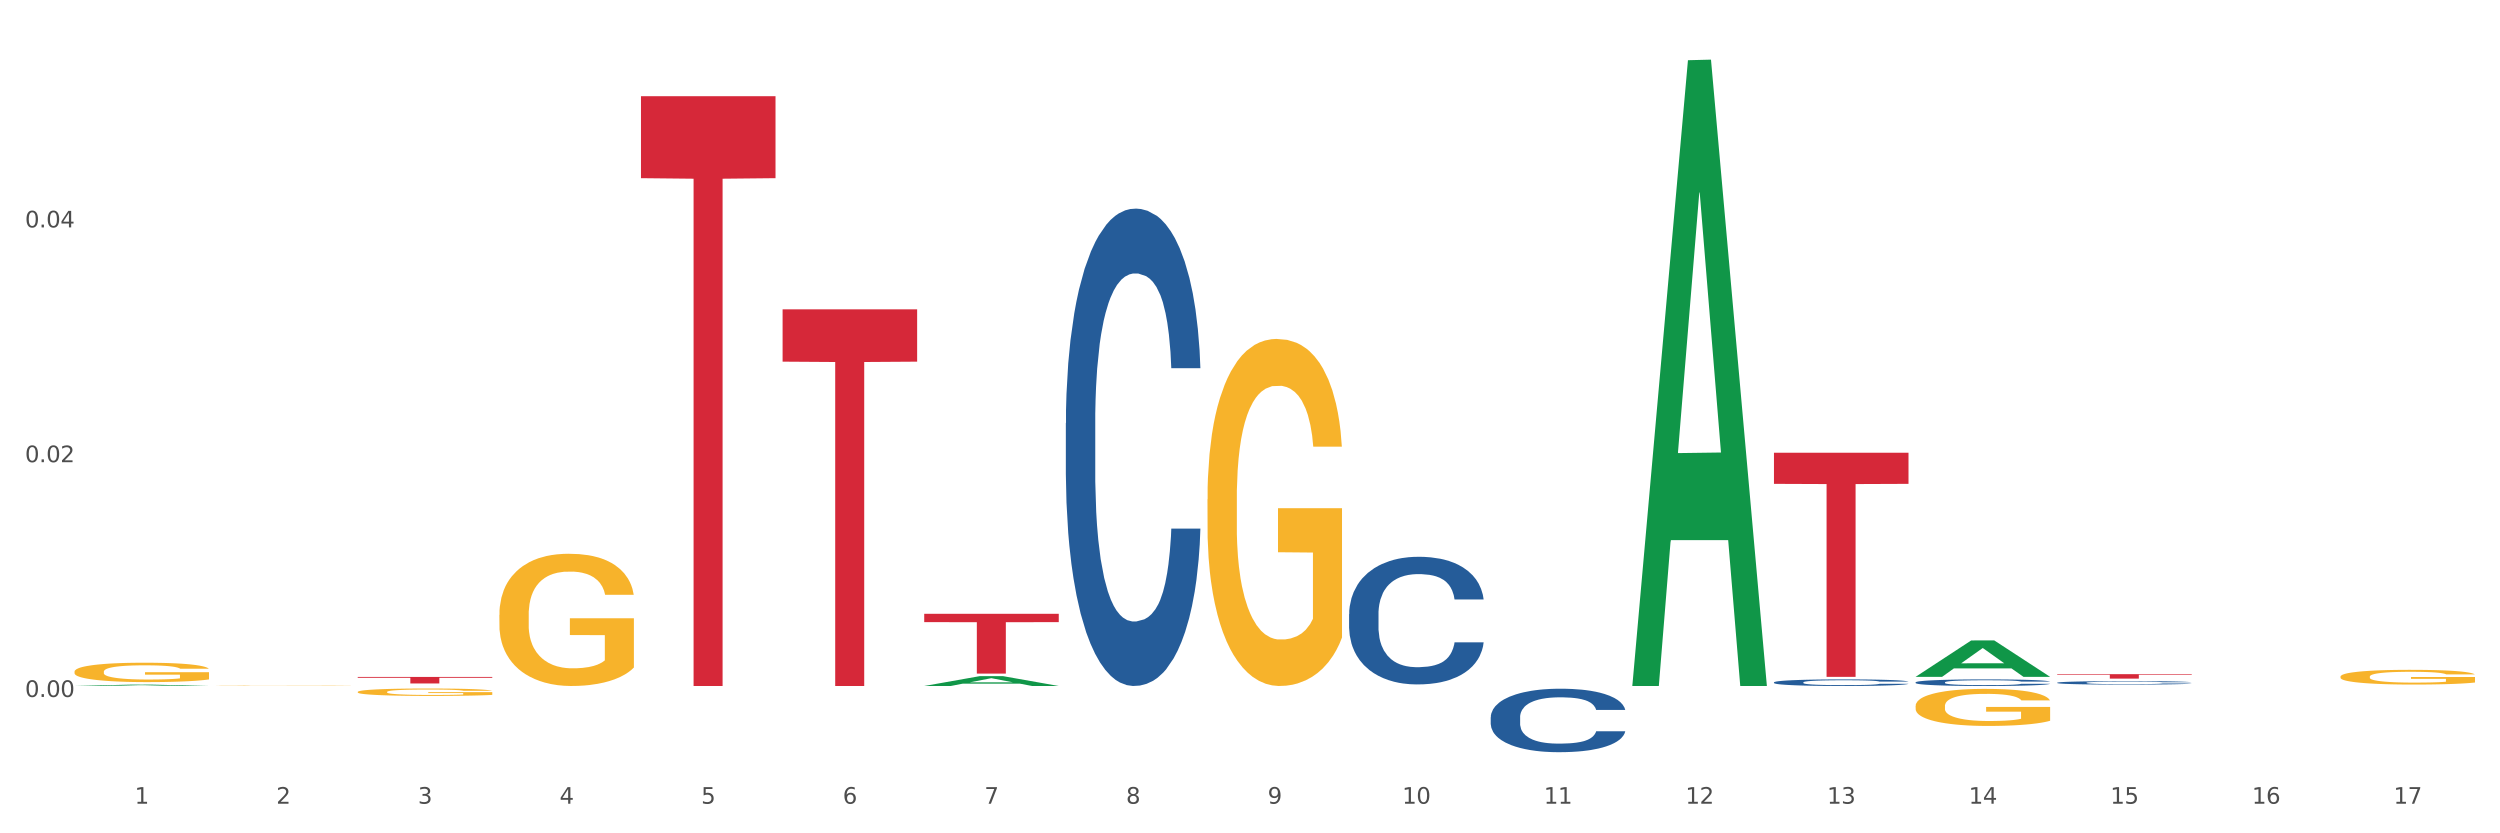 <?xml version="1.0" encoding="utf-8" standalone="no"?>
<!DOCTYPE svg PUBLIC "-//W3C//DTD SVG 1.1//EN"
  "http://www.w3.org/Graphics/SVG/1.1/DTD/svg11.dtd">
<svg xmlns:xlink="http://www.w3.org/1999/xlink" width="1080pt" height="360pt" viewBox="0 0 1080 360" xmlns="http://www.w3.org/2000/svg" version="1.1">
 <rect x="0" y="0" width="1080" height="360" fill="#333333" stroke="none"/>
 <defs>
  <style type="text/css">*{stroke-linejoin: round; stroke-linecap: butt}</style>
 </defs>
 <g id="figure_1">
  <g id="patch_1">
   <path d="M 0 360 
L 1080 360 
L 1080 0 
L 0 0 
z
" style="fill: #ffffff; stroke: #ffffff; stroke-linejoin: miter"/>
  </g>
  <g id="axes_1">
   <g id="matplotlib.axis_1">
    <g id="xtick_1">
     <g id="text_1">
      <!-- 1 -->
      <g style="fill: #4d4d4d" transform="translate(58.182 347.204) scale(0.096 -0.096)">
       <defs>
        <path id="DejaVuSans-31" d="M 794 531 
L 1825 531 
L 1825 4091 
L 703 3866 
L 703 4441 
L 1819 4666 
L 2450 4666 
L 2450 531 
L 3481 531 
L 3481 0 
L 794 0 
L 794 531 
z
" transform="scale(0.016)"/>
       </defs>
       <use xlink:href="#DejaVuSans-31"/>
      </g>
     </g>
    </g>
    <g id="xtick_2">
     <g id="text_2">
      <!-- 2 -->
      <g style="fill: #4d4d4d" transform="translate(119.364 347.204) scale(0.096 -0.096)">
       <defs>
        <path id="DejaVuSans-32" d="M 1228 531 
L 3431 531 
L 3431 0 
L 469 0 
L 469 531 
Q 828 903 1448 1529 
Q 2069 2156 2228 2338 
Q 2531 2678 2651 2914 
Q 2772 3150 2772 3378 
Q 2772 3750 2511 3984 
Q 2250 4219 1831 4219 
Q 1534 4219 1204 4116 
Q 875 4013 500 3803 
L 500 4441 
Q 881 4594 1212 4672 
Q 1544 4750 1819 4750 
Q 2544 4750 2975 4387 
Q 3406 4025 3406 3419 
Q 3406 3131 3298 2873 
Q 3191 2616 2906 2266 
Q 2828 2175 2409 1742 
Q 1991 1309 1228 531 
z
" transform="scale(0.016)"/>
       </defs>
       <use xlink:href="#DejaVuSans-32"/>
      </g>
     </g>
    </g>
    <g id="xtick_3">
     <g id="text_3">
      <!-- 3 -->
      <g style="fill: #4d4d4d" transform="translate(180.545 347.204) scale(0.096 -0.096)">
       <defs>
        <path id="DejaVuSans-33" d="M 2597 2516 
Q 3050 2419 3304 2112 
Q 3559 1806 3559 1356 
Q 3559 666 3084 287 
Q 2609 -91 1734 -91 
Q 1441 -91 1130 -33 
Q 819 25 488 141 
L 488 750 
Q 750 597 1062 519 
Q 1375 441 1716 441 
Q 2309 441 2620 675 
Q 2931 909 2931 1356 
Q 2931 1769 2642 2001 
Q 2353 2234 1838 2234 
L 1294 2234 
L 1294 2753 
L 1863 2753 
Q 2328 2753 2575 2939 
Q 2822 3125 2822 3475 
Q 2822 3834 2567 4026 
Q 2313 4219 1838 4219 
Q 1578 4219 1281 4162 
Q 984 4106 628 3988 
L 628 4550 
Q 988 4650 1302 4700 
Q 1616 4750 1894 4750 
Q 2613 4750 3031 4423 
Q 3450 4097 3450 3541 
Q 3450 3153 3228 2886 
Q 3006 2619 2597 2516 
z
" transform="scale(0.016)"/>
       </defs>
       <use xlink:href="#DejaVuSans-33"/>
      </g>
     </g>
    </g>
    <g id="xtick_4">
     <g id="text_4">
      <!-- 4 -->
      <g style="fill: #4d4d4d" transform="translate(241.726 347.204) scale(0.096 -0.096)">
       <defs>
        <path id="DejaVuSans-34" d="M 2419 4116 
L 825 1625 
L 2419 1625 
L 2419 4116 
z
M 2253 4666 
L 3047 4666 
L 3047 1625 
L 3713 1625 
L 3713 1100 
L 3047 1100 
L 3047 0 
L 2419 0 
L 2419 1100 
L 313 1100 
L 313 1709 
L 2253 4666 
z
" transform="scale(0.016)"/>
       </defs>
       <use xlink:href="#DejaVuSans-34"/>
      </g>
     </g>
    </g>
    <g id="xtick_5">
     <g id="text_5">
      <!-- 5 -->
      <g style="fill: #4d4d4d" transform="translate(302.908 347.204) scale(0.096 -0.096)">
       <defs>
        <path id="DejaVuSans-35" d="M 691 4666 
L 3169 4666 
L 3169 4134 
L 1269 4134 
L 1269 2991 
Q 1406 3038 1543 3061 
Q 1681 3084 1819 3084 
Q 2600 3084 3056 2656 
Q 3513 2228 3513 1497 
Q 3513 744 3044 326 
Q 2575 -91 1722 -91 
Q 1428 -91 1123 -41 
Q 819 9 494 109 
L 494 744 
Q 775 591 1075 516 
Q 1375 441 1709 441 
Q 2250 441 2565 725 
Q 2881 1009 2881 1497 
Q 2881 1984 2565 2268 
Q 2250 2553 1709 2553 
Q 1456 2553 1204 2497 
Q 953 2441 691 2322 
L 691 4666 
z
" transform="scale(0.016)"/>
       </defs>
       <use xlink:href="#DejaVuSans-35"/>
      </g>
     </g>
    </g>
    <g id="xtick_6">
     <g id="text_6">
      <!-- 6 -->
      <g style="fill: #4d4d4d" transform="translate(364.089 347.204) scale(0.096 -0.096)">
       <defs>
        <path id="DejaVuSans-36" d="M 2113 2584 
Q 1688 2584 1439 2293 
Q 1191 2003 1191 1497 
Q 1191 994 1439 701 
Q 1688 409 2113 409 
Q 2538 409 2786 701 
Q 3034 994 3034 1497 
Q 3034 2003 2786 2293 
Q 2538 2584 2113 2584 
z
M 3366 4563 
L 3366 3988 
Q 3128 4100 2886 4159 
Q 2644 4219 2406 4219 
Q 1781 4219 1451 3797 
Q 1122 3375 1075 2522 
Q 1259 2794 1537 2939 
Q 1816 3084 2150 3084 
Q 2853 3084 3261 2657 
Q 3669 2231 3669 1497 
Q 3669 778 3244 343 
Q 2819 -91 2113 -91 
Q 1303 -91 875 529 
Q 447 1150 447 2328 
Q 447 3434 972 4092 
Q 1497 4750 2381 4750 
Q 2619 4750 2861 4703 
Q 3103 4656 3366 4563 
z
" transform="scale(0.016)"/>
       </defs>
       <use xlink:href="#DejaVuSans-36"/>
      </g>
     </g>
    </g>
    <g id="xtick_7">
     <g id="text_7">
      <!-- 7 -->
      <g style="fill: #4d4d4d" transform="translate(425.271 347.204) scale(0.096 -0.096)">
       <defs>
        <path id="DejaVuSans-37" d="M 525 4666 
L 3525 4666 
L 3525 4397 
L 1831 0 
L 1172 0 
L 2766 4134 
L 525 4134 
L 525 4666 
z
" transform="scale(0.016)"/>
       </defs>
       <use xlink:href="#DejaVuSans-37"/>
      </g>
     </g>
    </g>
    <g id="xtick_8">
     <g id="text_8">
      <!-- 8 -->
      <g style="fill: #4d4d4d" transform="translate(486.452 347.204) scale(0.096 -0.096)">
       <defs>
        <path id="DejaVuSans-38" d="M 2034 2216 
Q 1584 2216 1326 1975 
Q 1069 1734 1069 1313 
Q 1069 891 1326 650 
Q 1584 409 2034 409 
Q 2484 409 2743 651 
Q 3003 894 3003 1313 
Q 3003 1734 2745 1975 
Q 2488 2216 2034 2216 
z
M 1403 2484 
Q 997 2584 770 2862 
Q 544 3141 544 3541 
Q 544 4100 942 4425 
Q 1341 4750 2034 4750 
Q 2731 4750 3128 4425 
Q 3525 4100 3525 3541 
Q 3525 3141 3298 2862 
Q 3072 2584 2669 2484 
Q 3125 2378 3379 2068 
Q 3634 1759 3634 1313 
Q 3634 634 3220 271 
Q 2806 -91 2034 -91 
Q 1263 -91 848 271 
Q 434 634 434 1313 
Q 434 1759 690 2068 
Q 947 2378 1403 2484 
z
M 1172 3481 
Q 1172 3119 1398 2916 
Q 1625 2713 2034 2713 
Q 2441 2713 2670 2916 
Q 2900 3119 2900 3481 
Q 2900 3844 2670 4047 
Q 2441 4250 2034 4250 
Q 1625 4250 1398 4047 
Q 1172 3844 1172 3481 
z
" transform="scale(0.016)"/>
       </defs>
       <use xlink:href="#DejaVuSans-38"/>
      </g>
     </g>
    </g>
    <g id="xtick_9">
     <g id="text_9">
      <!-- 9 -->
      <g style="fill: #4d4d4d" transform="translate(547.634 347.204) scale(0.096 -0.096)">
       <defs>
        <path id="DejaVuSans-39" d="M 703 97 
L 703 672 
Q 941 559 1184 500 
Q 1428 441 1663 441 
Q 2288 441 2617 861 
Q 2947 1281 2994 2138 
Q 2813 1869 2534 1725 
Q 2256 1581 1919 1581 
Q 1219 1581 811 2004 
Q 403 2428 403 3163 
Q 403 3881 828 4315 
Q 1253 4750 1959 4750 
Q 2769 4750 3195 4129 
Q 3622 3509 3622 2328 
Q 3622 1225 3098 567 
Q 2575 -91 1691 -91 
Q 1453 -91 1209 -44 
Q 966 3 703 97 
z
M 1959 2075 
Q 2384 2075 2632 2365 
Q 2881 2656 2881 3163 
Q 2881 3666 2632 3958 
Q 2384 4250 1959 4250 
Q 1534 4250 1286 3958 
Q 1038 3666 1038 3163 
Q 1038 2656 1286 2365 
Q 1534 2075 1959 2075 
z
" transform="scale(0.016)"/>
       </defs>
       <use xlink:href="#DejaVuSans-39"/>
      </g>
     </g>
    </g>
    <g id="xtick_10">
     <g id="text_10">
      <!-- 10 -->
      <g style="fill: #4d4d4d" transform="translate(605.761 347.204) scale(0.096 -0.096)">
       <defs>
        <path id="DejaVuSans-30" d="M 2034 4250 
Q 1547 4250 1301 3770 
Q 1056 3291 1056 2328 
Q 1056 1369 1301 889 
Q 1547 409 2034 409 
Q 2525 409 2770 889 
Q 3016 1369 3016 2328 
Q 3016 3291 2770 3770 
Q 2525 4250 2034 4250 
z
M 2034 4750 
Q 2819 4750 3233 4129 
Q 3647 3509 3647 2328 
Q 3647 1150 3233 529 
Q 2819 -91 2034 -91 
Q 1250 -91 836 529 
Q 422 1150 422 2328 
Q 422 3509 836 4129 
Q 1250 4750 2034 4750 
z
" transform="scale(0.016)"/>
       </defs>
       <use xlink:href="#DejaVuSans-31"/>
       <use xlink:href="#DejaVuSans-30" transform="translate(63.623 0)"/>
      </g>
     </g>
    </g>
    <g id="xtick_11">
     <g id="text_11">
      <!-- 11 -->
      <g style="fill: #4d4d4d" transform="translate(666.942 347.204) scale(0.096 -0.096)">
       <use xlink:href="#DejaVuSans-31"/>
       <use xlink:href="#DejaVuSans-31" transform="translate(63.623 0)"/>
      </g>
     </g>
    </g>
    <g id="xtick_12">
     <g id="text_12">
      <!-- 12 -->
      <g style="fill: #4d4d4d" transform="translate(728.124 347.204) scale(0.096 -0.096)">
       <use xlink:href="#DejaVuSans-31"/>
       <use xlink:href="#DejaVuSans-32" transform="translate(63.623 0)"/>
      </g>
     </g>
    </g>
    <g id="xtick_13">
     <g id="text_13">
      <!-- 13 -->
      <g style="fill: #4d4d4d" transform="translate(789.305 347.204) scale(0.096 -0.096)">
       <use xlink:href="#DejaVuSans-31"/>
       <use xlink:href="#DejaVuSans-33" transform="translate(63.623 0)"/>
      </g>
     </g>
    </g>
    <g id="xtick_14">
     <g id="text_14">
      <!-- 14 -->
      <g style="fill: #4d4d4d" transform="translate(850.487 347.204) scale(0.096 -0.096)">
       <use xlink:href="#DejaVuSans-31"/>
       <use xlink:href="#DejaVuSans-34" transform="translate(63.623 0)"/>
      </g>
     </g>
    </g>
    <g id="xtick_15">
     <g id="text_15">
      <!-- 15 -->
      <g style="fill: #4d4d4d" transform="translate(911.668 347.204) scale(0.096 -0.096)">
       <use xlink:href="#DejaVuSans-31"/>
       <use xlink:href="#DejaVuSans-35" transform="translate(63.623 0)"/>
      </g>
     </g>
    </g>
    <g id="xtick_16">
     <g id="text_16">
      <!-- 16 -->
      <g style="fill: #4d4d4d" transform="translate(972.849 347.204) scale(0.096 -0.096)">
       <use xlink:href="#DejaVuSans-31"/>
       <use xlink:href="#DejaVuSans-36" transform="translate(63.623 0)"/>
      </g>
     </g>
    </g>
    <g id="xtick_17">
     <g id="text_17">
      <!-- 17 -->
      <g style="fill: #4d4d4d" transform="translate(1034.031 347.204) scale(0.096 -0.096)">
       <use xlink:href="#DejaVuSans-31"/>
       <use xlink:href="#DejaVuSans-37" transform="translate(63.623 0)"/>
      </g>
     </g>
    </g>
    <g id="xtick_18"/>
    <g id="xtick_19"/>
    <g id="xtick_20"/>
    <g id="xtick_21"/>
    <g id="xtick_22"/>
    <g id="xtick_23"/>
    <g id="xtick_24"/>
    <g id="xtick_25"/>
    <g id="xtick_26"/>
    <g id="xtick_27"/>
    <g id="xtick_28"/>
    <g id="xtick_29"/>
    <g id="xtick_30"/>
    <g id="xtick_31"/>
    <g id="xtick_32"/>
    <g id="xtick_33"/>
   </g>
   <g id="matplotlib.axis_2">
    <g id="ytick_1">
     <g id="text_18">
      <!-- 0.00 -->
      <g style="fill: #4d4d4d" transform="translate(10.8 301.084) scale(0.096 -0.096)">
       <defs>
        <path id="DejaVuSans-2e" d="M 684 794 
L 1344 794 
L 1344 0 
L 684 0 
L 684 794 
z
" transform="scale(0.016)"/>
       </defs>
       <use xlink:href="#DejaVuSans-30"/>
       <use xlink:href="#DejaVuSans-2e" transform="translate(63.623 0)"/>
       <use xlink:href="#DejaVuSans-30" transform="translate(95.41 0)"/>
       <use xlink:href="#DejaVuSans-30" transform="translate(159.033 0)"/>
      </g>
     </g>
    </g>
    <g id="ytick_2">
     <g id="text_19">
      <!-- 0.02 -->
      <g style="fill: #4d4d4d" transform="translate(10.8 199.666) scale(0.096 -0.096)">
       <use xlink:href="#DejaVuSans-30"/>
       <use xlink:href="#DejaVuSans-2e" transform="translate(63.623 0)"/>
       <use xlink:href="#DejaVuSans-30" transform="translate(95.41 0)"/>
       <use xlink:href="#DejaVuSans-32" transform="translate(159.033 0)"/>
      </g>
     </g>
    </g>
    <g id="ytick_3">
     <g id="text_20">
      <!-- 0.04 -->
      <g style="fill: #4d4d4d" transform="translate(10.8 98.248) scale(0.096 -0.096)">
       <use xlink:href="#DejaVuSans-30"/>
       <use xlink:href="#DejaVuSans-2e" transform="translate(63.623 0)"/>
       <use xlink:href="#DejaVuSans-30" transform="translate(95.41 0)"/>
       <use xlink:href="#DejaVuSans-34" transform="translate(159.033 0)"/>
      </g>
     </g>
    </g>
    <g id="ytick_4"/>
    <g id="ytick_5"/>
    <g id="ytick_6"/>
   </g>
   <g id="PolyCollection_1">
    <path d="M 32.175 296.349 
L 32.235 296.349 
L 56.203 295.76 
L 66.15 295.76 
L 90.297 296.35 
L 78.793 296.35 
L 73.58 296.213 
L 48.833 296.213 
L 48.653 296.215 
L 43.62 296.35 
L 32.175 296.35 
L 32.175 296.349 
L 51.949 296.131 
L 70.464 296.13 
L 61.296 295.886 
L 61.176 295.885 
L 61.056 295.886 
L 51.889 296.13 
L 51.949 296.131 
L 32.175 296.349 
z
" clip-path="url(#pb2dc7d2efe)" style="fill: #109648"/>
    <path d="M 399.263 265.176 
L 457.386 265.176 
L 457.386 268.764 
L 434.523 268.788 
L 434.523 290.996 
L 421.989 290.996 
L 421.989 268.788 
L 399.263 268.764 
L 399.263 265.2 
L 399.263 265.176 
z
" clip-path="url(#pb2dc7d2efe)" style="fill: #d62839"/>
    <path d="M 338.082 133.621 
L 396.204 133.621 
L 396.204 156.235 
L 373.341 156.388 
L 373.341 296.35 
L 360.808 296.35 
L 360.808 156.388 
L 338.082 156.235 
L 338.082 133.774 
L 338.082 133.621 
z
" clip-path="url(#pb2dc7d2efe)" style="fill: #d62839"/>
    <path d="M 276.901 41.561 
L 335.023 41.561 
L 335.023 76.968 
L 312.16 77.207 
L 312.16 296.35 
L 299.626 296.35 
L 299.626 77.207 
L 276.901 76.968 
L 276.901 41.8 
L 276.901 41.561 
z
" clip-path="url(#pb2dc7d2efe)" style="fill: #d62839"/>
    <path d="M 154.538 292.426 
L 212.66 292.426 
L 212.66 292.82 
L 189.797 292.823 
L 189.797 295.265 
L 177.263 295.265 
L 177.263 292.823 
L 154.538 292.82 
L 154.538 292.429 
L 154.538 292.426 
z
" clip-path="url(#pb2dc7d2efe)" style="fill: #d62839"/>
    <path d="M 93.356 296.273 
L 93.425 296.273 
L 93.425 296.268 
L 93.562 296.264 
L 94.248 296.254 
L 95.278 296.246 
L 96.033 296.242 
L 96.787 296.238 
L 97.68 296.234 
L 98.778 296.231 
L 100.768 296.225 
L 102.003 296.223 
L 103.512 296.22 
L 106.257 296.215 
L 108.247 296.213 
L 110.306 296.211 
L 113.668 296.209 
L 115.864 296.208 
L 118.197 296.207 
L 121.011 296.206 
L 123.138 296.206 
L 127.804 296.207 
L 131.784 296.208 
L 133.706 296.209 
L 136.176 296.21 
L 137.48 296.211 
L 139.607 296.213 
L 141.803 296.216 
L 143.313 296.219 
L 145.577 296.223 
L 147.293 296.228 
L 148.871 296.233 
L 149.695 296.237 
L 150.312 296.24 
L 150.861 296.245 
L 151.41 296.251 
L 139.058 296.251 
L 138.578 296.246 
L 137.823 296.242 
L 136.725 296.238 
L 135.764 296.235 
L 134.118 296.232 
L 132.608 296.23 
L 131.03 296.228 
L 129.108 296.227 
L 127.599 296.226 
L 125.471 296.226 
L 121.285 296.226 
L 118.472 296.227 
L 116.55 296.228 
L 115.315 296.229 
L 114.217 296.231 
L 112.982 296.233 
L 111.541 296.235 
L 110.512 296.238 
L 109.482 296.241 
L 108.659 296.244 
L 107.904 296.248 
L 107.287 296.252 
L 106.806 296.256 
L 106.394 296.261 
L 106.051 296.269 
L 106.051 296.287 
L 106.189 296.291 
L 106.532 296.297 
L 106.943 296.301 
L 107.63 296.306 
L 108.247 296.309 
L 109.414 296.314 
L 110.718 296.318 
L 111.747 296.32 
L 112.776 296.322 
L 114.56 296.325 
L 116.55 296.328 
L 118.266 296.329 
L 120.599 296.33 
L 122.177 296.331 
L 123.55 296.331 
L 126.912 296.331 
L 129.314 296.331 
L 131.99 296.33 
L 134.049 296.329 
L 135.764 296.327 
L 137.686 296.325 
L 138.921 296.323 
L 138.921 296.295 
L 123.824 296.295 
L 123.824 296.277 
L 151.479 296.277 
L 151.479 296.33 
L 150.312 296.333 
L 149.008 296.336 
L 147.636 296.338 
L 145.577 296.341 
L 143.107 296.343 
L 140.911 296.345 
L 138.578 296.347 
L 135.833 296.348 
L 132.265 296.349 
L 130.069 296.35 
L 127.324 296.35 
L 124.099 296.35 
L 121.285 296.35 
L 118.54 296.35 
L 115.658 296.348 
L 112.845 296.347 
L 110.718 296.345 
L 108.59 296.343 
L 106.326 296.34 
L 104.542 296.337 
L 103.169 296.335 
L 101.66 296.332 
L 100.013 296.328 
L 98.778 296.325 
L 97.68 296.321 
L 96.513 296.316 
L 95.69 296.312 
L 94.866 296.307 
L 94.386 296.303 
L 93.837 296.297 
L 93.425 296.289 
L 93.356 296.273 
z
" clip-path="url(#pb2dc7d2efe)" style="fill: #f7b32b"/>
    <path d="M 460.445 182.78 
L 460.514 182.592 
L 460.514 177.318 
L 460.72 170.161 
L 461.475 156.978 
L 462.437 146.995 
L 464.086 135.318 
L 464.979 130.421 
L 466.147 124.959 
L 468.552 116.107 
L 471.3 108.574 
L 473.224 104.43 
L 474.666 101.793 
L 477.895 97.085 
L 479.75 95.013 
L 481.674 93.318 
L 483.323 92.188 
L 486.071 90.87 
L 488.269 90.305 
L 490.811 90.116 
L 492.941 90.305 
L 495.758 91.058 
L 499.88 93.318 
L 501.46 94.636 
L 503.59 96.897 
L 505.789 99.91 
L 507.575 102.923 
L 509.636 107.255 
L 511.766 112.906 
L 513.827 120.063 
L 515.27 126.655 
L 516.437 133.623 
L 517.468 142.099 
L 518.224 151.327 
L 518.567 159.049 
L 505.995 159.049 
L 505.651 152.081 
L 504.964 144.547 
L 504.277 139.462 
L 503.521 135.318 
L 502.353 130.61 
L 501.323 127.596 
L 499.605 124.018 
L 498.025 121.758 
L 496.72 120.439 
L 495.14 119.309 
L 491.773 118.179 
L 489.369 118.179 
L 487.857 118.556 
L 486.002 119.498 
L 484.422 120.816 
L 482.567 123.076 
L 481.124 125.524 
L 479.682 128.726 
L 478.857 130.986 
L 477.621 135.13 
L 476.796 138.52 
L 475.697 144.359 
L 475.079 148.502 
L 473.979 159.238 
L 473.498 167.148 
L 473.292 172.61 
L 473.155 178.637 
L 473.155 208.018 
L 473.567 221.202 
L 473.911 226.852 
L 474.46 233.256 
L 475.491 241.543 
L 477.002 249.642 
L 478.582 255.48 
L 479.888 259.059 
L 481.124 261.696 
L 482.361 263.767 
L 483.872 265.651 
L 485.109 266.781 
L 486.964 267.911 
L 489.163 268.476 
L 490.88 268.476 
L 494.384 267.534 
L 495.964 266.592 
L 497.476 265.274 
L 499.124 263.202 
L 500.43 260.942 
L 501.186 259.247 
L 502.422 255.669 
L 503.384 251.902 
L 504.208 247.57 
L 504.758 243.803 
L 505.376 238.153 
L 505.857 231.749 
L 505.995 228.359 
L 518.567 228.359 
L 518.292 235.139 
L 517.812 241.731 
L 516.85 250.583 
L 516.094 255.669 
L 514.926 261.884 
L 513.689 267.157 
L 511.972 272.996 
L 510.392 277.328 
L 508.743 281.095 
L 506.957 284.485 
L 503.728 289.193 
L 502.56 290.512 
L 500.086 292.772 
L 498.163 294.09 
L 495.346 295.409 
L 492.46 296.162 
L 489.437 296.35 
L 486.758 295.974 
L 483.804 294.844 
L 481.949 293.714 
L 479.888 292.019 
L 477.483 289.382 
L 475.216 286.18 
L 473.086 282.413 
L 471.094 278.081 
L 469.239 273.184 
L 466.834 265.086 
L 465.048 257.175 
L 463.743 249.83 
L 462.849 243.615 
L 461.956 235.704 
L 461.475 230.243 
L 460.72 217.059 
L 460.445 204.816 
L 460.445 182.78 
z
" clip-path="url(#pb2dc7d2efe)" style="fill: #255c99"/>
    <path d="M 582.808 265.307 
L 582.876 265.257 
L 582.876 263.847 
L 583.083 261.933 
L 583.838 258.407 
L 584.8 255.738 
L 586.449 252.615 
L 587.342 251.306 
L 588.51 249.845 
L 590.915 247.478 
L 593.663 245.464 
L 595.586 244.356 
L 597.029 243.651 
L 600.258 242.392 
L 602.113 241.838 
L 604.037 241.384 
L 605.686 241.082 
L 608.434 240.73 
L 610.632 240.578 
L 613.174 240.528 
L 615.304 240.578 
L 618.121 240.78 
L 622.243 241.384 
L 623.823 241.737 
L 625.953 242.341 
L 628.151 243.147 
L 629.938 243.953 
L 631.999 245.111 
L 634.129 246.622 
L 636.19 248.536 
L 637.632 250.299 
L 638.8 252.162 
L 639.831 254.429 
L 640.587 256.896 
L 640.93 258.961 
L 628.358 258.961 
L 628.014 257.098 
L 627.327 255.083 
L 626.64 253.723 
L 625.884 252.615 
L 624.716 251.356 
L 623.686 250.551 
L 621.968 249.594 
L 620.388 248.989 
L 619.083 248.637 
L 617.503 248.335 
L 614.136 248.032 
L 611.732 248.032 
L 610.22 248.133 
L 608.365 248.385 
L 606.785 248.737 
L 604.93 249.342 
L 603.487 249.997 
L 602.044 250.853 
L 601.22 251.457 
L 599.983 252.565 
L 599.159 253.472 
L 598.06 255.033 
L 597.441 256.141 
L 596.342 259.012 
L 595.861 261.127 
L 595.655 262.588 
L 595.518 264.199 
L 595.518 272.056 
L 595.93 275.582 
L 596.273 277.092 
L 596.823 278.805 
L 597.854 281.021 
L 599.365 283.186 
L 600.945 284.748 
L 602.251 285.705 
L 603.487 286.41 
L 604.724 286.964 
L 606.235 287.467 
L 607.472 287.77 
L 609.327 288.072 
L 611.525 288.223 
L 613.243 288.223 
L 616.747 287.971 
L 618.327 287.719 
L 619.838 287.367 
L 621.487 286.813 
L 622.793 286.208 
L 623.548 285.755 
L 624.785 284.798 
L 625.747 283.791 
L 626.571 282.632 
L 627.121 281.625 
L 627.739 280.114 
L 628.22 278.402 
L 628.358 277.495 
L 640.93 277.495 
L 640.655 279.308 
L 640.174 281.071 
L 639.213 283.438 
L 638.457 284.798 
L 637.289 286.46 
L 636.052 287.87 
L 634.335 289.432 
L 632.754 290.59 
L 631.106 291.597 
L 629.319 292.504 
L 626.09 293.763 
L 624.922 294.116 
L 622.449 294.72 
L 620.525 295.072 
L 617.709 295.425 
L 614.823 295.626 
L 611.8 295.677 
L 609.121 295.576 
L 606.167 295.274 
L 604.312 294.972 
L 602.251 294.518 
L 599.846 293.813 
L 597.579 292.957 
L 595.449 291.95 
L 593.457 290.791 
L 591.602 289.482 
L 589.197 287.316 
L 587.411 285.201 
L 586.105 283.237 
L 585.212 281.575 
L 584.319 279.46 
L 583.838 277.999 
L 583.083 274.473 
L 582.808 271.2 
L 582.808 265.307 
z
" clip-path="url(#pb2dc7d2efe)" style="fill: #255c99"/>
    <path d="M 766.352 195.568 
L 824.474 195.568 
L 824.474 209.025 
L 801.611 209.116 
L 801.611 292.402 
L 789.078 292.402 
L 789.078 209.116 
L 766.352 209.025 
L 766.352 195.659 
L 766.352 195.568 
z
" clip-path="url(#pb2dc7d2efe)" style="fill: #d62839"/>
    <path d="M 643.989 309.846 
L 644.058 309.821 
L 644.058 309.12 
L 644.264 308.168 
L 645.02 306.415 
L 645.982 305.087 
L 647.63 303.534 
L 648.524 302.883 
L 649.691 302.157 
L 652.096 300.98 
L 654.844 299.978 
L 656.768 299.427 
L 658.211 299.076 
L 661.44 298.45 
L 663.295 298.174 
L 665.218 297.949 
L 666.867 297.799 
L 669.615 297.623 
L 671.814 297.548 
L 674.356 297.523 
L 676.485 297.548 
L 679.302 297.648 
L 683.424 297.949 
L 685.005 298.124 
L 687.134 298.425 
L 689.333 298.826 
L 691.119 299.226 
L 693.18 299.802 
L 695.31 300.554 
L 697.371 301.506 
L 698.814 302.382 
L 699.982 303.309 
L 701.012 304.436 
L 701.768 305.663 
L 702.112 306.69 
L 689.539 306.69 
L 689.195 305.764 
L 688.508 304.762 
L 687.821 304.085 
L 687.066 303.534 
L 685.898 302.908 
L 684.867 302.507 
L 683.15 302.032 
L 681.569 301.731 
L 680.264 301.556 
L 678.684 301.405 
L 675.318 301.255 
L 672.913 301.255 
L 671.401 301.305 
L 669.547 301.43 
L 667.966 301.606 
L 666.111 301.906 
L 664.669 302.232 
L 663.226 302.658 
L 662.401 302.958 
L 661.165 303.509 
L 660.34 303.96 
L 659.241 304.737 
L 658.623 305.288 
L 657.524 306.715 
L 657.043 307.767 
L 656.837 308.494 
L 656.699 309.295 
L 656.699 313.203 
L 657.111 314.956 
L 657.455 315.707 
L 658.004 316.559 
L 659.035 317.661 
L 660.546 318.738 
L 662.127 319.514 
L 663.432 319.99 
L 664.669 320.341 
L 665.905 320.616 
L 667.417 320.867 
L 668.653 321.017 
L 670.508 321.167 
L 672.707 321.243 
L 674.424 321.243 
L 677.928 321.117 
L 679.508 320.992 
L 681.02 320.817 
L 682.669 320.541 
L 683.974 320.241 
L 684.73 320.015 
L 685.966 319.539 
L 686.928 319.038 
L 687.753 318.462 
L 688.302 317.961 
L 688.921 317.21 
L 689.402 316.358 
L 689.539 315.908 
L 702.112 315.908 
L 701.837 316.809 
L 701.356 317.686 
L 700.394 318.863 
L 699.638 319.539 
L 698.47 320.366 
L 697.234 321.067 
L 695.516 321.844 
L 693.936 322.42 
L 692.287 322.921 
L 690.501 323.372 
L 687.272 323.998 
L 686.104 324.173 
L 683.631 324.474 
L 681.707 324.649 
L 678.89 324.824 
L 676.005 324.924 
L 672.982 324.95 
L 670.302 324.899 
L 667.348 324.749 
L 665.493 324.599 
L 663.432 324.373 
L 661.027 324.023 
L 658.76 323.597 
L 656.63 323.096 
L 654.638 322.52 
L 652.783 321.869 
L 650.378 320.792 
L 648.592 319.74 
L 647.287 318.763 
L 646.394 317.936 
L 645.501 316.884 
L 645.02 316.158 
L 644.264 314.405 
L 643.989 312.777 
L 643.989 309.846 
z
" clip-path="url(#pb2dc7d2efe)" style="fill: #255c99"/>
    <path d="M 827.533 294.776 
L 827.602 294.773 
L 827.602 294.7 
L 827.808 294.601 
L 828.564 294.418 
L 829.526 294.28 
L 831.175 294.118 
L 832.068 294.05 
L 833.236 293.974 
L 835.64 293.851 
L 838.388 293.747 
L 840.312 293.69 
L 841.755 293.653 
L 844.984 293.588 
L 846.839 293.559 
L 848.762 293.536 
L 850.411 293.52 
L 853.159 293.502 
L 855.358 293.494 
L 857.9 293.491 
L 860.03 293.494 
L 862.847 293.504 
L 866.969 293.536 
L 868.549 293.554 
L 870.679 293.585 
L 872.877 293.627 
L 874.663 293.669 
L 876.724 293.729 
L 878.854 293.807 
L 880.915 293.906 
L 882.358 293.998 
L 883.526 294.094 
L 884.557 294.212 
L 885.312 294.34 
L 885.656 294.447 
L 873.083 294.447 
L 872.74 294.35 
L 872.053 294.246 
L 871.366 294.175 
L 870.61 294.118 
L 869.442 294.053 
L 868.411 294.011 
L 866.694 293.961 
L 865.114 293.93 
L 863.808 293.912 
L 862.228 293.896 
L 858.862 293.88 
L 856.457 293.88 
L 854.946 293.885 
L 853.091 293.899 
L 851.511 293.917 
L 849.656 293.948 
L 848.213 293.982 
L 846.77 294.026 
L 845.946 294.058 
L 844.709 294.115 
L 843.885 294.162 
L 842.785 294.243 
L 842.167 294.301 
L 841.068 294.449 
L 840.587 294.559 
L 840.381 294.635 
L 840.243 294.718 
L 840.243 295.126 
L 840.656 295.309 
L 840.999 295.387 
L 841.549 295.476 
L 842.579 295.591 
L 844.091 295.703 
L 845.671 295.784 
L 846.976 295.833 
L 848.213 295.87 
L 849.45 295.899 
L 850.961 295.925 
L 852.198 295.94 
L 854.053 295.956 
L 856.251 295.964 
L 857.969 295.964 
L 861.472 295.951 
L 863.053 295.938 
L 864.564 295.92 
L 866.213 295.891 
L 867.518 295.86 
L 868.274 295.836 
L 869.511 295.786 
L 870.472 295.734 
L 871.297 295.674 
L 871.847 295.622 
L 872.465 295.544 
L 872.946 295.455 
L 873.083 295.408 
L 885.656 295.408 
L 885.381 295.502 
L 884.9 295.593 
L 883.938 295.716 
L 883.182 295.786 
L 882.015 295.873 
L 880.778 295.946 
L 879.06 296.027 
L 877.48 296.087 
L 875.831 296.139 
L 874.045 296.186 
L 870.816 296.251 
L 869.648 296.27 
L 867.175 296.301 
L 865.251 296.319 
L 862.434 296.337 
L 859.549 296.348 
L 856.526 296.35 
L 853.846 296.345 
L 850.892 296.33 
L 849.037 296.314 
L 846.976 296.29 
L 844.572 296.254 
L 842.304 296.209 
L 840.175 296.157 
L 838.182 296.097 
L 836.327 296.029 
L 833.923 295.917 
L 832.136 295.807 
L 830.831 295.705 
L 829.938 295.619 
L 829.045 295.51 
L 828.564 295.434 
L 827.808 295.251 
L 827.533 295.081 
L 827.533 294.776 
z
" clip-path="url(#pb2dc7d2efe)" style="fill: #255c99"/>
    <path d="M 888.715 294.924 
L 888.784 294.923 
L 888.784 294.885 
L 888.99 294.833 
L 889.745 294.737 
L 890.707 294.664 
L 892.356 294.58 
L 893.249 294.544 
L 894.417 294.504 
L 896.822 294.44 
L 899.57 294.385 
L 901.493 294.355 
L 902.936 294.336 
L 906.165 294.302 
L 908.02 294.287 
L 909.944 294.274 
L 911.593 294.266 
L 914.341 294.257 
L 916.539 294.253 
L 919.081 294.251 
L 921.211 294.253 
L 924.028 294.258 
L 928.15 294.274 
L 929.73 294.284 
L 931.86 294.3 
L 934.058 294.322 
L 935.845 294.344 
L 937.906 294.376 
L 940.036 294.417 
L 942.097 294.469 
L 943.539 294.517 
L 944.707 294.567 
L 945.738 294.629 
L 946.494 294.696 
L 946.837 294.752 
L 934.265 294.752 
L 933.921 294.701 
L 933.234 294.647 
L 932.547 294.61 
L 931.791 294.58 
L 930.623 294.545 
L 929.593 294.523 
L 927.875 294.497 
L 926.295 294.481 
L 924.99 294.471 
L 923.41 294.463 
L 920.043 294.455 
L 917.639 294.455 
L 916.127 294.458 
L 914.272 294.465 
L 912.692 294.474 
L 910.837 294.491 
L 909.394 294.508 
L 907.952 294.532 
L 907.127 294.548 
L 905.89 294.578 
L 905.066 294.603 
L 903.967 294.645 
L 903.348 294.675 
L 902.249 294.753 
L 901.768 294.811 
L 901.562 294.851 
L 901.425 294.894 
L 901.425 295.108 
L 901.837 295.204 
L 902.181 295.245 
L 902.73 295.291 
L 903.761 295.351 
L 905.272 295.41 
L 906.852 295.453 
L 908.158 295.479 
L 909.394 295.498 
L 910.631 295.513 
L 912.142 295.527 
L 913.379 295.535 
L 915.234 295.543 
L 917.432 295.547 
L 919.15 295.547 
L 922.654 295.54 
L 924.234 295.533 
L 925.745 295.524 
L 927.394 295.509 
L 928.7 295.492 
L 929.455 295.48 
L 930.692 295.454 
L 931.654 295.427 
L 932.478 295.395 
L 933.028 295.368 
L 933.646 295.327 
L 934.127 295.28 
L 934.265 295.256 
L 946.837 295.256 
L 946.562 295.305 
L 946.081 295.353 
L 945.12 295.417 
L 944.364 295.454 
L 943.196 295.499 
L 941.959 295.537 
L 940.242 295.58 
L 938.662 295.611 
L 937.013 295.639 
L 935.226 295.663 
L 931.997 295.698 
L 930.829 295.707 
L 928.356 295.724 
L 926.433 295.733 
L 923.616 295.743 
L 920.73 295.748 
L 917.707 295.75 
L 915.028 295.747 
L 912.074 295.739 
L 910.219 295.73 
L 908.158 295.718 
L 905.753 295.699 
L 903.486 295.676 
L 901.356 295.648 
L 899.364 295.617 
L 897.509 295.581 
L 895.104 295.522 
L 893.318 295.465 
L 892.013 295.412 
L 891.119 295.366 
L 890.226 295.309 
L 889.745 295.269 
L 888.99 295.173 
L 888.715 295.085 
L 888.715 294.924 
z
" clip-path="url(#pb2dc7d2efe)" style="fill: #255c99"/>
    <path d="M 1011.078 292.307 
L 1011.146 292.301 
L 1011.146 292.092 
L 1011.284 291.912 
L 1011.97 291.476 
L 1012.999 291.116 
L 1013.754 290.924 
L 1014.509 290.767 
L 1015.401 290.61 
L 1016.499 290.447 
L 1018.489 290.209 
L 1019.724 290.087 
L 1021.234 289.959 
L 1023.978 289.773 
L 1025.969 289.668 
L 1028.027 289.581 
L 1031.39 289.476 
L 1033.585 289.43 
L 1035.919 289.395 
L 1038.732 289.372 
L 1040.859 289.366 
L 1045.526 289.383 
L 1049.506 289.435 
L 1051.427 289.476 
L 1053.897 289.546 
L 1055.201 289.592 
L 1057.328 289.685 
L 1059.524 289.808 
L 1061.034 289.912 
L 1063.299 290.11 
L 1065.014 290.307 
L 1066.592 290.552 
L 1067.416 290.72 
L 1068.033 290.877 
L 1068.582 291.057 
L 1069.131 291.342 
L 1056.78 291.342 
L 1056.299 291.139 
L 1055.544 290.947 
L 1054.446 290.761 
L 1053.486 290.645 
L 1051.839 290.499 
L 1050.329 290.406 
L 1048.751 290.337 
L 1046.829 290.278 
L 1045.32 290.249 
L 1043.192 290.226 
L 1039.007 290.232 
L 1036.193 290.278 
L 1034.272 290.337 
L 1033.037 290.389 
L 1031.939 290.447 
L 1030.703 290.528 
L 1029.262 290.65 
L 1028.233 290.761 
L 1027.204 290.9 
L 1026.38 291.04 
L 1025.625 291.203 
L 1025.008 291.377 
L 1024.527 291.557 
L 1024.116 291.778 
L 1023.773 292.145 
L 1023.773 292.941 
L 1023.91 293.121 
L 1024.253 293.36 
L 1024.665 293.54 
L 1025.351 293.755 
L 1025.969 293.9 
L 1027.135 294.109 
L 1028.439 294.284 
L 1029.468 294.394 
L 1030.498 294.487 
L 1032.282 294.615 
L 1034.272 294.72 
L 1035.987 294.784 
L 1038.32 294.842 
L 1039.899 294.865 
L 1041.271 294.877 
L 1044.634 294.877 
L 1047.035 294.859 
L 1049.712 294.819 
L 1051.77 294.766 
L 1053.486 294.702 
L 1055.407 294.598 
L 1056.642 294.499 
L 1056.642 293.284 
L 1041.546 293.278 
L 1041.546 292.47 
L 1069.2 292.47 
L 1069.2 294.842 
L 1068.033 294.964 
L 1066.73 295.074 
L 1065.357 295.173 
L 1063.299 295.295 
L 1060.828 295.412 
L 1058.632 295.493 
L 1056.299 295.563 
L 1053.554 295.627 
L 1049.986 295.685 
L 1047.79 295.708 
L 1045.045 295.726 
L 1041.82 295.731 
L 1039.007 295.72 
L 1036.262 295.691 
L 1033.38 295.638 
L 1030.566 295.563 
L 1028.439 295.487 
L 1026.312 295.394 
L 1024.047 295.272 
L 1022.263 295.156 
L 1020.891 295.051 
L 1019.381 294.917 
L 1017.734 294.743 
L 1016.499 294.586 
L 1015.401 294.423 
L 1014.234 294.214 
L 1013.411 294.034 
L 1012.587 293.807 
L 1012.107 293.639 
L 1011.558 293.377 
L 1011.146 293.011 
L 1011.078 292.307 
z
" clip-path="url(#pb2dc7d2efe)" style="fill: #f7b32b"/>
    <path d="M 827.533 304.997 
L 827.602 304.982 
L 827.602 304.455 
L 827.739 304.002 
L 828.425 302.905 
L 829.455 301.998 
L 830.21 301.516 
L 830.964 301.121 
L 831.857 300.726 
L 832.954 300.316 
L 834.945 299.717 
L 836.18 299.41 
L 837.689 299.088 
L 840.434 298.62 
L 842.424 298.357 
L 844.483 298.137 
L 847.845 297.874 
L 850.041 297.757 
L 852.374 297.669 
L 855.188 297.611 
L 857.315 297.596 
L 861.981 297.64 
L 865.961 297.772 
L 867.883 297.874 
L 870.353 298.049 
L 871.657 298.166 
L 873.784 298.4 
L 875.98 298.708 
L 877.49 298.971 
L 879.754 299.468 
L 881.47 299.965 
L 883.048 300.58 
L 883.872 301.004 
L 884.489 301.399 
L 885.038 301.852 
L 885.587 302.569 
L 873.235 302.569 
L 872.755 302.057 
L 872 301.574 
L 870.902 301.106 
L 869.941 300.814 
L 868.295 300.448 
L 866.785 300.214 
L 865.207 300.039 
L 863.285 299.892 
L 861.775 299.819 
L 859.648 299.761 
L 855.462 299.775 
L 852.649 299.892 
L 850.727 300.039 
L 849.492 300.17 
L 848.394 300.316 
L 847.159 300.521 
L 845.718 300.828 
L 844.689 301.106 
L 843.659 301.457 
L 842.836 301.808 
L 842.081 302.218 
L 841.464 302.656 
L 840.983 303.11 
L 840.571 303.666 
L 840.228 304.587 
L 840.228 306.591 
L 840.366 307.044 
L 840.709 307.644 
L 841.12 308.097 
L 841.807 308.638 
L 842.424 309.004 
L 843.591 309.531 
L 844.895 309.969 
L 845.924 310.247 
L 846.953 310.481 
L 848.737 310.803 
L 850.727 311.066 
L 852.443 311.227 
L 854.776 311.373 
L 856.354 311.432 
L 857.727 311.461 
L 861.089 311.461 
L 863.491 311.417 
L 866.167 311.315 
L 868.226 311.183 
L 869.941 311.022 
L 871.863 310.759 
L 873.098 310.51 
L 873.098 307.454 
L 858.001 307.439 
L 858.001 305.406 
L 885.656 305.406 
L 885.656 311.373 
L 884.489 311.68 
L 883.185 311.958 
L 881.813 312.207 
L 879.754 312.514 
L 877.284 312.807 
L 875.088 313.011 
L 872.755 313.187 
L 870.01 313.348 
L 866.442 313.494 
L 864.246 313.553 
L 861.501 313.596 
L 858.276 313.611 
L 855.462 313.582 
L 852.717 313.509 
L 849.835 313.377 
L 847.022 313.187 
L 844.895 312.997 
L 842.767 312.763 
L 840.503 312.456 
L 838.719 312.163 
L 837.346 311.9 
L 835.837 311.563 
L 834.19 311.125 
L 832.954 310.73 
L 831.857 310.32 
L 830.69 309.794 
L 829.867 309.34 
L 829.043 308.77 
L 828.563 308.346 
L 828.014 307.688 
L 827.602 306.766 
L 827.533 304.997 
z
" clip-path="url(#pb2dc7d2efe)" style="fill: #f7b32b"/>
    <path d="M 521.626 215.699 
L 521.695 215.562 
L 521.695 210.632 
L 521.832 206.387 
L 522.518 196.117 
L 523.548 187.628 
L 524.303 183.109 
L 525.057 179.412 
L 525.949 175.715 
L 527.047 171.881 
L 529.037 166.267 
L 530.273 163.391 
L 531.782 160.379 
L 534.527 155.997 
L 536.517 153.532 
L 538.576 151.478 
L 541.938 149.013 
L 544.134 147.918 
L 546.467 147.096 
L 549.281 146.549 
L 551.408 146.412 
L 556.074 146.823 
L 560.054 148.055 
L 561.976 149.013 
L 564.446 150.657 
L 565.75 151.752 
L 567.877 153.943 
L 570.073 156.818 
L 571.583 159.283 
L 573.847 163.939 
L 575.563 168.594 
L 577.141 174.346 
L 577.965 178.317 
L 578.582 182.014 
L 579.131 186.259 
L 579.68 192.968 
L 567.328 192.968 
L 566.848 188.176 
L 566.093 183.657 
L 564.995 179.275 
L 564.034 176.536 
L 562.387 173.113 
L 560.878 170.922 
L 559.299 169.279 
L 557.378 167.91 
L 555.868 167.225 
L 553.741 166.677 
L 549.555 166.814 
L 546.742 167.91 
L 544.82 169.279 
L 543.585 170.512 
L 542.487 171.881 
L 541.252 173.798 
L 539.811 176.673 
L 538.782 179.275 
L 537.752 182.561 
L 536.929 185.848 
L 536.174 189.682 
L 535.556 193.79 
L 535.076 198.035 
L 534.664 203.238 
L 534.321 211.864 
L 534.321 230.624 
L 534.459 234.869 
L 534.802 240.483 
L 535.213 244.728 
L 535.9 249.794 
L 536.517 253.217 
L 537.684 258.147 
L 538.988 262.255 
L 540.017 264.856 
L 541.046 267.047 
L 542.83 270.06 
L 544.82 272.525 
L 546.536 274.031 
L 548.869 275.4 
L 550.447 275.948 
L 551.82 276.222 
L 555.182 276.222 
L 557.584 275.811 
L 560.26 274.852 
L 562.319 273.62 
L 564.034 272.114 
L 565.956 269.649 
L 567.191 267.321 
L 567.191 238.703 
L 552.094 238.566 
L 552.094 219.533 
L 579.749 219.533 
L 579.749 275.4 
L 578.582 278.276 
L 577.278 280.877 
L 575.906 283.205 
L 573.847 286.081 
L 571.377 288.819 
L 569.181 290.736 
L 566.848 292.379 
L 564.103 293.886 
L 560.535 295.255 
L 558.339 295.803 
L 555.594 296.214 
L 552.369 296.35 
L 549.555 296.077 
L 546.81 295.392 
L 543.928 294.16 
L 541.115 292.379 
L 538.988 290.599 
L 536.86 288.408 
L 534.596 285.533 
L 532.812 282.794 
L 531.439 280.33 
L 529.93 277.18 
L 528.283 273.072 
L 527.047 269.375 
L 525.949 265.541 
L 524.783 260.612 
L 523.959 256.367 
L 523.136 251.027 
L 522.656 247.056 
L 522.107 240.894 
L 521.695 232.267 
L 521.626 215.699 
z
" clip-path="url(#pb2dc7d2efe)" style="fill: #f7b32b"/>
    <path d="M 215.719 265.622 
L 215.788 265.569 
L 215.788 263.691 
L 215.925 262.074 
L 216.611 258.161 
L 217.641 254.926 
L 218.395 253.205 
L 219.15 251.796 
L 220.042 250.387 
L 221.14 248.927 
L 223.13 246.788 
L 224.366 245.692 
L 225.875 244.544 
L 228.62 242.875 
L 230.61 241.936 
L 232.669 241.153 
L 236.031 240.214 
L 238.227 239.797 
L 240.56 239.484 
L 243.374 239.275 
L 245.501 239.223 
L 250.167 239.379 
L 254.147 239.849 
L 256.069 240.214 
L 258.539 240.84 
L 259.843 241.257 
L 261.97 242.092 
L 264.166 243.188 
L 265.676 244.127 
L 267.94 245.901 
L 269.656 247.675 
L 271.234 249.866 
L 272.057 251.379 
L 272.675 252.787 
L 273.224 254.405 
L 273.773 256.961 
L 261.421 256.961 
L 260.941 255.135 
L 260.186 253.413 
L 259.088 251.744 
L 258.127 250.701 
L 256.48 249.396 
L 254.971 248.561 
L 253.392 247.935 
L 251.471 247.414 
L 249.961 247.153 
L 247.834 246.944 
L 243.648 246.996 
L 240.835 247.414 
L 238.913 247.935 
L 237.678 248.405 
L 236.58 248.927 
L 235.345 249.657 
L 233.904 250.753 
L 232.875 251.744 
L 231.845 252.996 
L 231.022 254.248 
L 230.267 255.709 
L 229.649 257.274 
L 229.169 258.891 
L 228.757 260.874 
L 228.414 264.161 
L 228.414 271.308 
L 228.551 272.926 
L 228.895 275.065 
L 229.306 276.682 
L 229.993 278.612 
L 230.61 279.916 
L 231.777 281.795 
L 233.08 283.36 
L 234.11 284.351 
L 235.139 285.186 
L 236.923 286.334 
L 238.913 287.273 
L 240.629 287.847 
L 242.962 288.368 
L 244.54 288.577 
L 245.913 288.681 
L 249.275 288.681 
L 251.677 288.525 
L 254.353 288.16 
L 256.412 287.69 
L 258.127 287.116 
L 260.049 286.177 
L 261.284 285.29 
L 261.284 274.386 
L 246.187 274.334 
L 246.187 267.082 
L 273.842 267.082 
L 273.842 288.368 
L 272.675 289.464 
L 271.371 290.455 
L 269.999 291.342 
L 267.94 292.438 
L 265.47 293.481 
L 263.274 294.211 
L 260.941 294.837 
L 258.196 295.411 
L 254.628 295.933 
L 252.432 296.142 
L 249.687 296.298 
L 246.462 296.35 
L 243.648 296.246 
L 240.903 295.985 
L 238.021 295.516 
L 235.208 294.837 
L 233.08 294.159 
L 230.953 293.325 
L 228.689 292.229 
L 226.905 291.185 
L 225.532 290.246 
L 224.022 289.046 
L 222.376 287.481 
L 221.14 286.073 
L 220.042 284.612 
L 218.876 282.734 
L 218.052 281.116 
L 217.229 279.082 
L 216.749 277.569 
L 216.2 275.221 
L 215.788 271.934 
L 215.719 265.622 
z
" clip-path="url(#pb2dc7d2efe)" style="fill: #f7b32b"/>
    <path d="M 154.538 298.918 
L 154.606 298.915 
L 154.606 298.81 
L 154.744 298.719 
L 155.43 298.5 
L 156.459 298.318 
L 157.214 298.222 
L 157.969 298.143 
L 158.861 298.064 
L 159.959 297.982 
L 161.949 297.862 
L 163.184 297.8 
L 164.694 297.736 
L 167.439 297.642 
L 169.429 297.589 
L 171.487 297.545 
L 174.85 297.493 
L 177.046 297.469 
L 179.379 297.452 
L 182.192 297.44 
L 184.32 297.437 
L 188.986 297.446 
L 192.966 297.472 
L 194.887 297.493 
L 197.358 297.528 
L 198.661 297.551 
L 200.789 297.598 
L 202.985 297.66 
L 204.494 297.712 
L 206.759 297.812 
L 208.474 297.911 
L 210.053 298.034 
L 210.876 298.119 
L 211.494 298.198 
L 212.043 298.289 
L 212.592 298.432 
L 200.24 298.432 
L 199.759 298.33 
L 199.005 298.233 
L 197.907 298.14 
L 196.946 298.081 
L 195.299 298.008 
L 193.789 297.961 
L 192.211 297.926 
L 190.29 297.897 
L 188.78 297.882 
L 186.653 297.87 
L 182.467 297.873 
L 179.653 297.897 
L 177.732 297.926 
L 176.497 297.952 
L 175.399 297.982 
L 174.164 298.023 
L 172.723 298.084 
L 171.693 298.14 
L 170.664 298.21 
L 169.84 298.28 
L 169.086 298.362 
L 168.468 298.45 
L 167.988 298.541 
L 167.576 298.652 
L 167.233 298.836 
L 167.233 299.237 
L 167.37 299.328 
L 167.713 299.448 
L 168.125 299.539 
L 168.811 299.647 
L 169.429 299.72 
L 170.595 299.826 
L 171.899 299.914 
L 172.928 299.969 
L 173.958 300.016 
L 175.742 300.08 
L 177.732 300.133 
L 179.447 300.165 
L 181.781 300.195 
L 183.359 300.206 
L 184.731 300.212 
L 188.094 300.212 
L 190.495 300.203 
L 193.172 300.183 
L 195.23 300.157 
L 196.946 300.124 
L 198.867 300.072 
L 200.102 300.022 
L 200.102 299.41 
L 185.006 299.407 
L 185.006 299 
L 212.66 299 
L 212.66 300.195 
L 211.494 300.256 
L 210.19 300.312 
L 208.817 300.361 
L 206.759 300.423 
L 204.288 300.481 
L 202.092 300.522 
L 199.759 300.558 
L 197.014 300.59 
L 193.446 300.619 
L 191.25 300.631 
L 188.505 300.639 
L 185.28 300.642 
L 182.467 300.637 
L 179.722 300.622 
L 176.84 300.596 
L 174.026 300.558 
L 171.899 300.519 
L 169.772 300.473 
L 167.507 300.411 
L 165.723 300.353 
L 164.351 300.3 
L 162.841 300.233 
L 161.194 300.145 
L 159.959 300.066 
L 158.861 299.984 
L 157.694 299.878 
L 156.871 299.788 
L 156.048 299.674 
L 155.567 299.589 
L 155.018 299.457 
L 154.606 299.273 
L 154.538 298.918 
z
" clip-path="url(#pb2dc7d2efe)" style="fill: #f7b32b"/>
    <path d="M 766.352 294.775 
L 766.421 294.772 
L 766.421 294.699 
L 766.627 294.6 
L 767.383 294.417 
L 768.344 294.278 
L 769.993 294.116 
L 770.886 294.048 
L 772.054 293.972 
L 774.459 293.85 
L 777.207 293.745 
L 779.131 293.688 
L 780.573 293.651 
L 783.802 293.586 
L 785.657 293.557 
L 787.581 293.533 
L 789.23 293.518 
L 791.978 293.499 
L 794.177 293.492 
L 796.719 293.489 
L 798.848 293.492 
L 801.665 293.502 
L 805.787 293.533 
L 807.367 293.552 
L 809.497 293.583 
L 811.696 293.625 
L 813.482 293.667 
L 815.543 293.727 
L 817.673 293.805 
L 819.734 293.904 
L 821.177 293.996 
L 822.345 294.093 
L 823.375 294.21 
L 824.131 294.338 
L 824.474 294.445 
L 811.902 294.445 
L 811.558 294.349 
L 810.871 294.244 
L 810.184 294.174 
L 809.428 294.116 
L 808.261 294.051 
L 807.23 294.009 
L 805.512 293.959 
L 803.932 293.928 
L 802.627 293.91 
L 801.047 293.894 
L 797.68 293.878 
L 795.276 293.878 
L 793.764 293.884 
L 791.909 293.897 
L 790.329 293.915 
L 788.474 293.946 
L 787.031 293.98 
L 785.589 294.025 
L 784.764 294.056 
L 783.528 294.114 
L 782.703 294.161 
L 781.604 294.242 
L 780.986 294.299 
L 779.886 294.448 
L 779.405 294.558 
L 779.199 294.634 
L 779.062 294.717 
L 779.062 295.125 
L 779.474 295.308 
L 779.818 295.386 
L 780.367 295.475 
L 781.398 295.59 
L 782.909 295.702 
L 784.489 295.783 
L 785.795 295.833 
L 787.031 295.87 
L 788.268 295.898 
L 789.78 295.925 
L 791.016 295.94 
L 792.871 295.956 
L 795.07 295.964 
L 796.787 295.964 
L 800.291 295.951 
L 801.871 295.938 
L 803.383 295.919 
L 805.032 295.891 
L 806.337 295.859 
L 807.093 295.836 
L 808.329 295.786 
L 809.291 295.734 
L 810.116 295.674 
L 810.665 295.621 
L 811.283 295.543 
L 811.764 295.454 
L 811.902 295.407 
L 824.474 295.407 
L 824.2 295.501 
L 823.719 295.593 
L 822.757 295.715 
L 822.001 295.786 
L 820.833 295.872 
L 819.596 295.945 
L 817.879 296.026 
L 816.299 296.087 
L 814.65 296.139 
L 812.864 296.186 
L 809.635 296.251 
L 808.467 296.269 
L 805.993 296.301 
L 804.07 296.319 
L 801.253 296.337 
L 798.367 296.348 
L 795.344 296.35 
L 792.665 296.345 
L 789.711 296.33 
L 787.856 296.314 
L 785.795 296.29 
L 783.39 296.254 
L 781.123 296.209 
L 778.993 296.157 
L 777.001 296.097 
L 775.146 296.029 
L 772.741 295.917 
L 770.955 295.807 
L 769.65 295.705 
L 768.757 295.619 
L 767.863 295.509 
L 767.383 295.433 
L 766.627 295.25 
L 766.352 295.08 
L 766.352 294.775 
z
" clip-path="url(#pb2dc7d2efe)" style="fill: #255c99"/>
    <path d="M 888.715 291.237 
L 946.837 291.237 
L 946.837 291.505 
L 923.974 291.506 
L 923.974 293.164 
L 911.44 293.164 
L 911.44 291.506 
L 888.715 291.505 
L 888.715 291.239 
L 888.715 291.237 
z
" clip-path="url(#pb2dc7d2efe)" style="fill: #d62839"/>
    <path d="M 32.175 290.166 
L 32.244 290.158 
L 32.244 289.883 
L 32.381 289.645 
L 33.067 289.071 
L 34.096 288.597 
L 34.851 288.345 
L 35.606 288.138 
L 36.498 287.931 
L 37.596 287.717 
L 39.586 287.403 
L 40.821 287.243 
L 42.331 287.074 
L 45.076 286.829 
L 47.066 286.692 
L 49.124 286.577 
L 52.487 286.439 
L 54.683 286.378 
L 57.016 286.332 
L 59.829 286.301 
L 61.957 286.294 
L 66.623 286.317 
L 70.603 286.385 
L 72.524 286.439 
L 74.995 286.531 
L 76.299 286.592 
L 78.426 286.715 
L 80.622 286.875 
L 82.131 287.013 
L 84.396 287.273 
L 86.111 287.533 
L 87.69 287.855 
L 88.513 288.077 
L 89.131 288.283 
L 89.68 288.521 
L 90.229 288.895 
L 77.877 288.895 
L 77.397 288.628 
L 76.642 288.375 
L 75.544 288.13 
L 74.583 287.977 
L 72.936 287.786 
L 71.426 287.663 
L 69.848 287.572 
L 67.927 287.495 
L 66.417 287.457 
L 64.29 287.426 
L 60.104 287.434 
L 57.29 287.495 
L 55.369 287.572 
L 54.134 287.64 
L 53.036 287.717 
L 51.801 287.824 
L 50.36 287.985 
L 49.33 288.13 
L 48.301 288.314 
L 47.478 288.498 
L 46.723 288.712 
L 46.105 288.941 
L 45.625 289.179 
L 45.213 289.469 
L 44.87 289.952 
L 44.87 291 
L 45.007 291.237 
L 45.35 291.551 
L 45.762 291.788 
L 46.448 292.071 
L 47.066 292.263 
L 48.232 292.538 
L 49.536 292.768 
L 50.566 292.913 
L 51.595 293.035 
L 53.379 293.204 
L 55.369 293.342 
L 57.085 293.426 
L 59.418 293.502 
L 60.996 293.533 
L 62.368 293.548 
L 65.731 293.548 
L 68.133 293.525 
L 70.809 293.472 
L 72.868 293.403 
L 74.583 293.319 
L 76.504 293.181 
L 77.74 293.051 
L 77.74 291.451 
L 62.643 291.444 
L 62.643 290.38 
L 90.297 290.38 
L 90.297 293.502 
L 89.131 293.663 
L 87.827 293.808 
L 86.455 293.938 
L 84.396 294.099 
L 81.926 294.252 
L 79.73 294.359 
L 77.397 294.451 
L 74.652 294.535 
L 71.083 294.612 
L 68.887 294.642 
L 66.143 294.665 
L 62.917 294.673 
L 60.104 294.658 
L 57.359 294.619 
L 54.477 294.551 
L 51.663 294.451 
L 49.536 294.352 
L 47.409 294.229 
L 45.144 294.069 
L 43.36 293.915 
L 41.988 293.778 
L 40.478 293.602 
L 38.831 293.372 
L 37.596 293.166 
L 36.498 292.951 
L 35.332 292.676 
L 34.508 292.439 
L 33.685 292.14 
L 33.204 291.918 
L 32.655 291.574 
L 32.244 291.092 
L 32.175 290.166 
z
" clip-path="url(#pb2dc7d2efe)" style="fill: #f7b32b"/>
    <path d="M 399.263 296.342 
L 399.323 296.338 
L 423.291 292.087 
L 433.238 292.083 
L 457.386 296.35 
L 445.881 296.35 
L 440.668 295.357 
L 415.921 295.357 
L 415.741 295.373 
L 410.708 296.35 
L 399.263 296.35 
L 399.263 296.342 
L 419.037 294.764 
L 437.552 294.76 
L 428.385 292.992 
L 428.265 292.984 
L 428.145 292.997 
L 418.977 294.76 
L 419.037 294.764 
L 399.263 296.342 
z
" clip-path="url(#pb2dc7d2efe)" style="fill: #109648"/>
    <path d="M 705.171 295.842 
L 705.23 295.588 
L 729.198 26.014 
L 739.145 25.759 
L 763.293 296.35 
L 751.788 296.35 
L 746.575 233.34 
L 721.828 233.34 
L 721.649 234.356 
L 716.615 296.35 
L 705.171 296.35 
L 705.171 295.842 
L 724.944 195.736 
L 743.459 195.482 
L 734.292 83.435 
L 734.172 82.927 
L 734.052 83.689 
L 724.884 195.482 
L 724.944 195.736 
L 705.171 295.842 
z
" clip-path="url(#pb2dc7d2efe)" style="fill: #109648"/>
    <path d="M 827.533 292.375 
L 827.593 292.36 
L 851.561 276.669 
L 861.508 276.655 
L 885.656 292.404 
L 874.151 292.404 
L 868.938 288.737 
L 844.191 288.737 
L 844.011 288.796 
L 838.978 292.404 
L 827.533 292.404 
L 827.533 292.375 
L 847.307 286.548 
L 865.822 286.533 
L 856.654 280.012 
L 856.535 279.982 
L 856.415 280.026 
L 847.247 286.533 
L 847.307 286.548 
L 827.533 292.375 
z
" clip-path="url(#pb2dc7d2efe)" style="fill: #109648"/>
   </g>
  </g>
 </g>
 <defs>
  <clipPath id="pb2dc7d2efe">
   <rect x="32.175" y="10.8" width="1037.025" height="329.109"/>
  </clipPath>
 </defs>
</svg>
